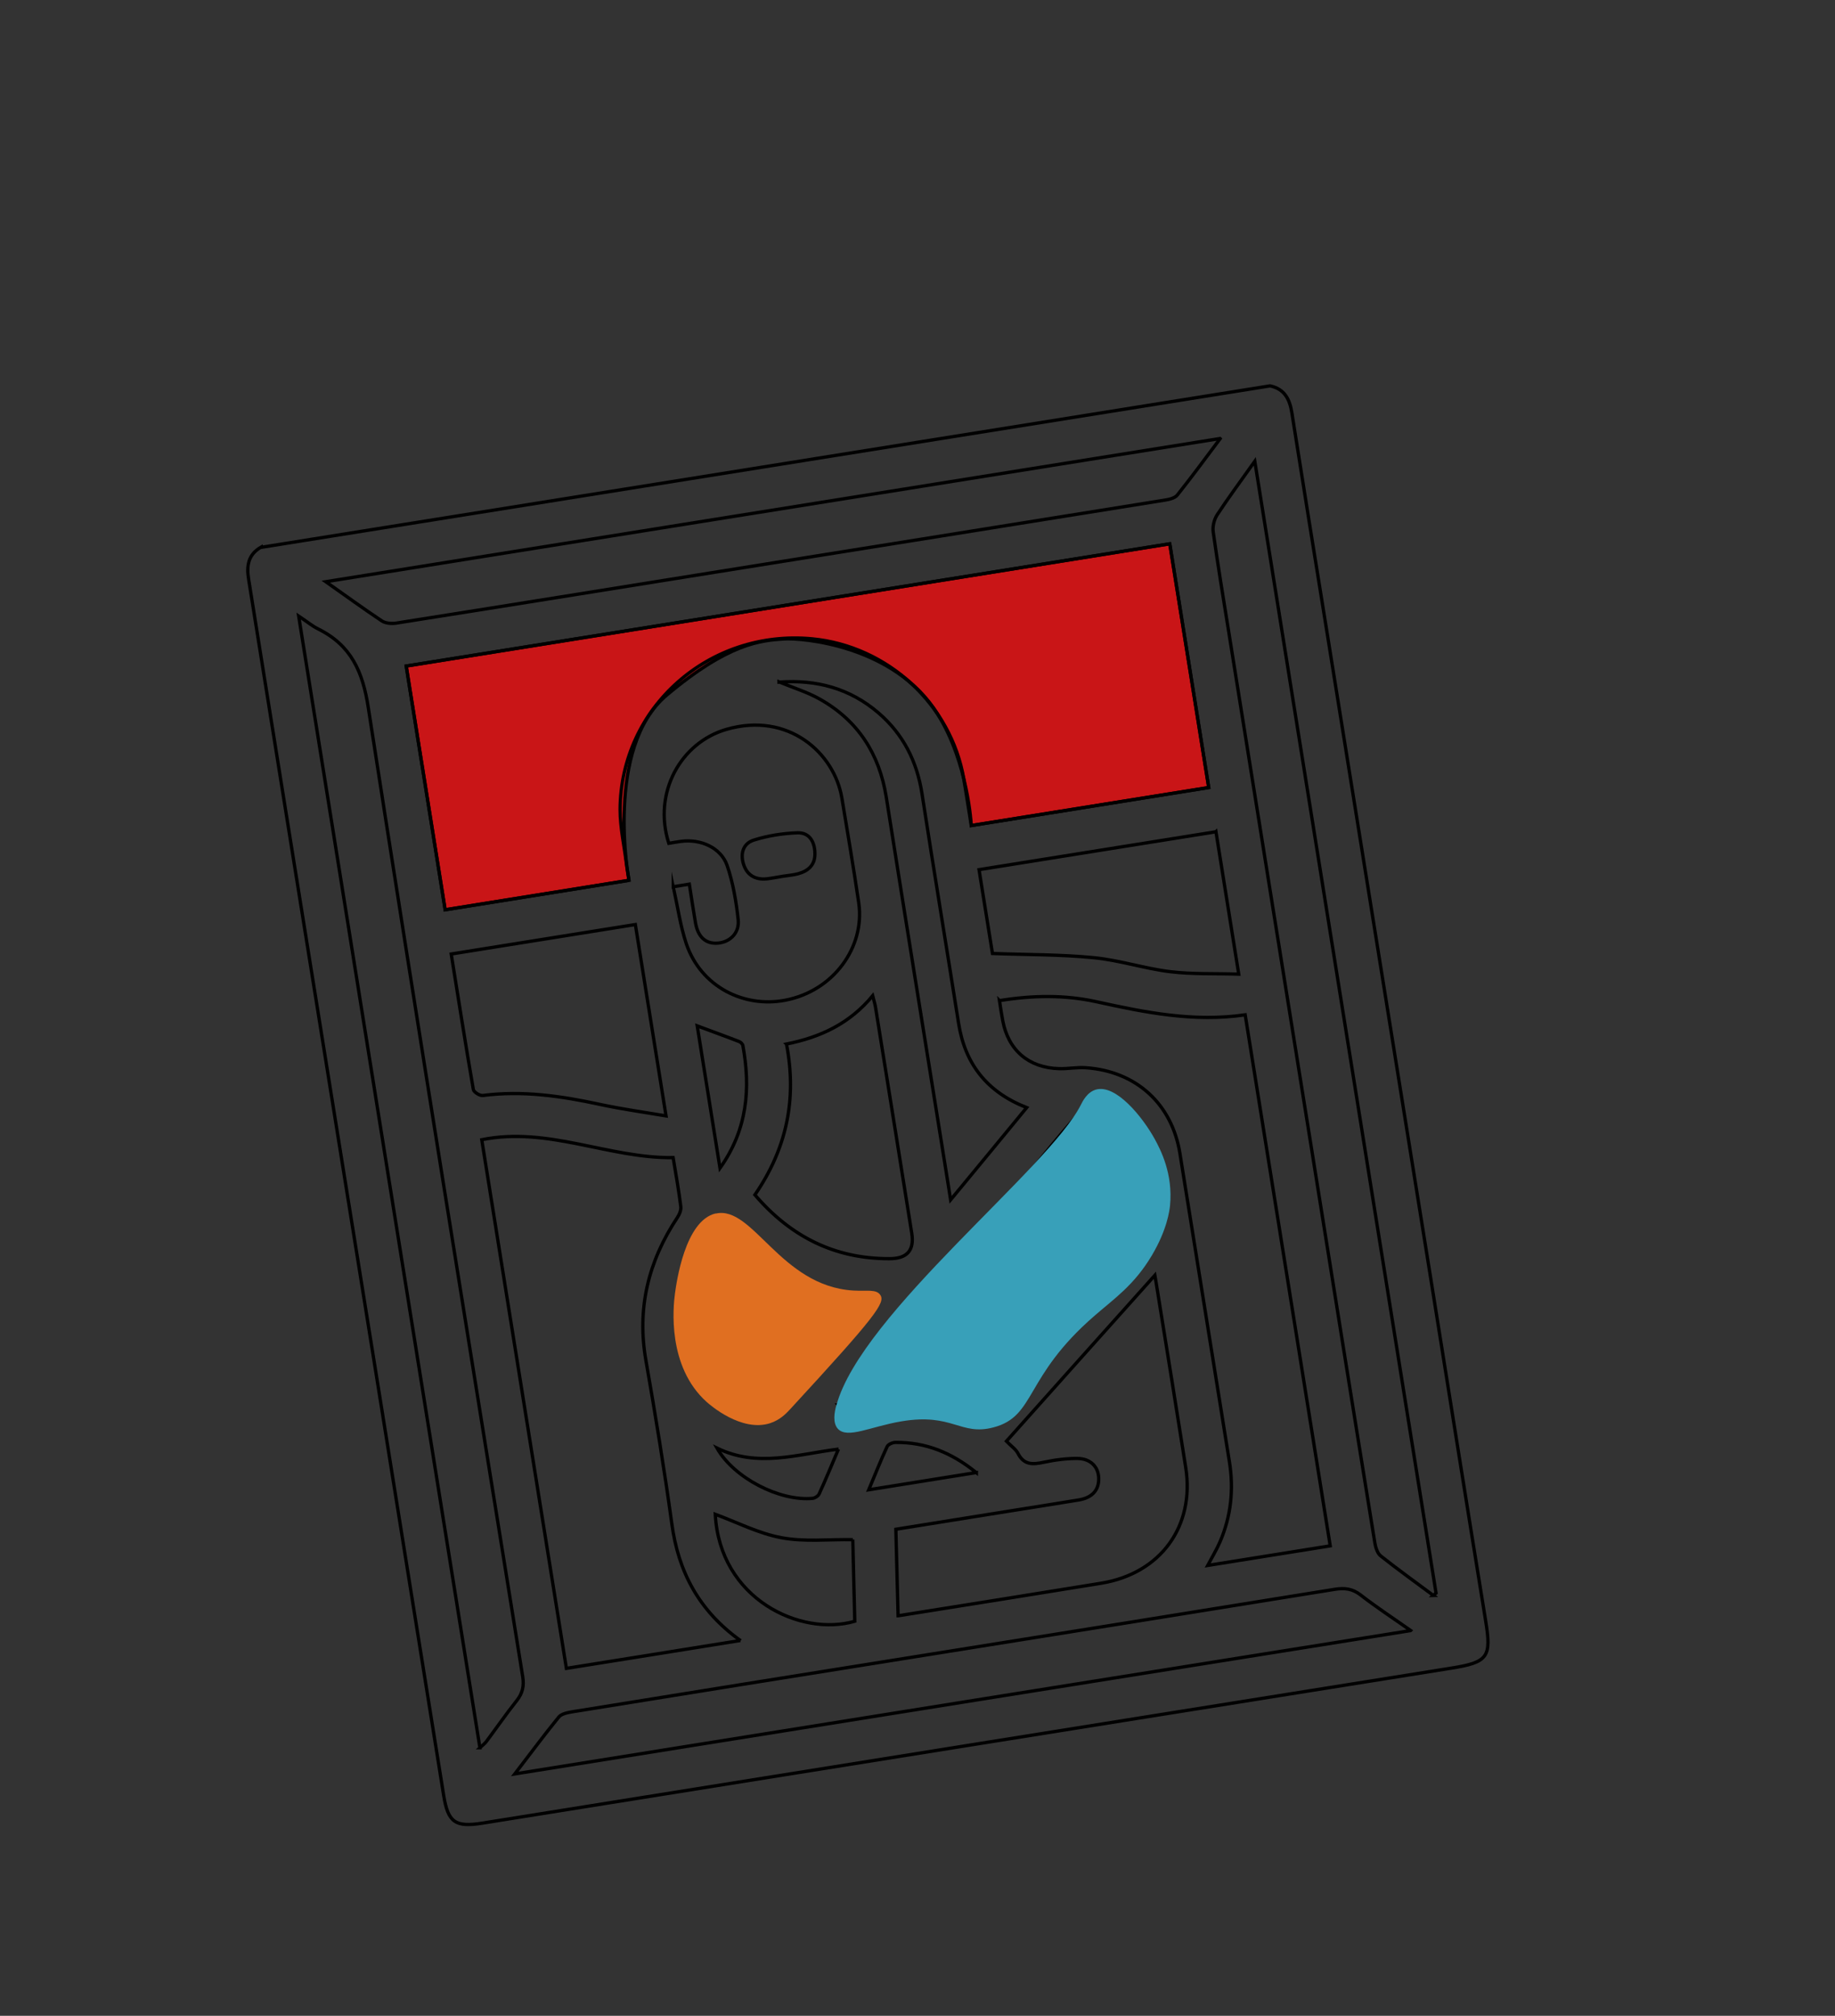 <?xml version="1.0" encoding="UTF-8"?> <svg xmlns="http://www.w3.org/2000/svg" id="_Слой_1" viewBox="0 0 139.41 153.17"><rect x="0" y="0" width="139.41" height="153.17" fill="#333333" stroke="none"/><defs><style>.cls-1{fill:#e06f21;}.cls-1,.cls-2,.cls-3{stroke-width:0px;}.cls-2{fill:#38a0b9;}.cls-4{fill:none;}.cls-4,.cls-5{stroke:#000;stroke-miterlimit:10;stroke-width:.25px;}.cls-3{fill:#fff;}.cls-5{fill:#c91517;}</style></defs><path class="cls-5" d="M47.79,66.89l-13.97,2.24-2.96-18.52,58.01-9.29,2.96,18.52-18.04,2.89s-.23-4.76-2.56-8.48c-3.27-5.23-10.33-5.8-11.69-5.7-1.72.12-4.16.29-8.89,4.27s-2.89,14.07-2.86,14.07Z"></path><circle class="cls-3" cx="-53.3" cy="235.99" r="87.79"></circle><path class="cls-4" d="M19.84,41.59c25.55-4.09,51.1-8.18,76.65-12.27,1.13.24,1.5,1.05,1.66,2.07.85,5.38,1.71,10.75,2.58,16.12,2.6,16.22,5.21,32.44,7.81,48.65,1.44,8.98,2.86,17.96,4.32,26.94.46,2.81.22,3.21-2.65,3.66-24.52,3.92-49.04,7.84-73.56,11.77-2.07.33-2.61-.06-2.94-2.09-.86-5.34-1.71-10.69-2.57-16.03-1.69-10.56-3.38-21.12-5.08-31.68-1.47-9.14-2.93-18.27-4.4-27.41-.93-5.78-1.85-11.57-2.78-17.36-.16-.99-.01-1.84.96-2.39ZM88.87,41.32c-19.39,3.1-38.72,6.2-58.01,9.29,1,6.22,1.98,12.37,2.96,18.52l13.97-2.24c-.07-.45-.14-.83-.19-1.2-.17-1.39-.49-2.79-.49-4.18.04-7.77,6.77-13.71,14.59-12.97,5.74.55,10.56,5,11.52,10.64.2,1.19.38,2.38.57,3.55,6.09-.97,12.04-1.93,18.04-2.89-.99-6.2-1.97-12.32-2.96-18.52ZM56.26,124.66c-3.18-2.28-4.73-5.25-5.22-8.88-.57-4.15-1.25-8.29-1.97-12.42-.69-3.94.18-7.51,2.38-10.83.16-.24.31-.58.27-.86-.15-1.2-.36-2.4-.58-3.71-4.89.07-9.5-2.38-14.54-1.36,2.15,13.4,4.29,26.78,6.43,40.17,4.39-.7,8.71-1.39,13.22-2.12ZM75.93,76.02c.09.58.16,1.06.25,1.53.42,2.25,1.97,3.59,4.29,3.65.68.02,1.36-.12,2.03-.07,3.82.27,6.53,2.74,7.14,6.5,1.26,7.81,2.5,15.62,3.76,23.43.34,2.1.13,4.13-.71,6.09-.26.6-.6,1.16-.94,1.8,3.19-.51,6.25-1,9.31-1.49-2.16-13.47-4.3-26.86-6.46-40.35-3.9.57-7.61-.18-11.33-1-2.37-.52-4.8-.49-7.33-.08ZM36.46,132.8c.2-.19.37-.31.48-.46.77-1.03,1.51-2.1,2.31-3.11.45-.57.58-1.12.46-1.84-3.95-24.53-7.92-49.06-11.73-73.62-.42-2.73-1.3-4.73-3.79-5.97-.49-.24-.91-.6-1.5-.99,4.61,28.77,9.18,57.32,13.77,85.99ZM108.89,121.23c.07-.06.14-.12.21-.18-4.57-28.57-9.15-57.14-13.77-86-1.06,1.49-2,2.76-2.86,4.07-.23.36-.36.88-.3,1.3.36,2.54.77,5.06,1.18,7.59,2.11,13.21,4.23,26.42,6.35,39.64,1.58,9.86,3.15,19.72,4.75,29.58.06.35.19.79.44.99,1.31,1.04,2.67,2.01,4.01,3.01ZM92.69,33.32c-22.76,3.64-45.27,7.25-67.94,10.88,1.51,1.06,2.86,2.05,4.26,2.98.27.18.72.22,1.07.17,8.18-1.29,16.36-2.61,24.54-3.92,11.29-1.81,22.59-3.61,33.88-5.43.33-.05.75-.15.94-.38,1.08-1.35,2.1-2.75,3.26-4.29ZM107.17,123.89c-1.38-.97-2.62-1.78-3.79-2.69-.62-.48-1.2-.56-1.96-.44-10.68,1.73-21.36,3.44-32.05,5.15-8.63,1.38-17.26,2.76-25.89,4.16-.36.06-.83.15-1.03.4-1.09,1.34-2.12,2.73-3.34,4.32,22.83-3.66,45.33-7.26,68.05-10.89ZM68.26,122.77c5.2-.83,10.31-1.64,15.4-2.47,4.52-.74,7.13-4.33,6.42-8.81-.7-4.46-1.42-8.91-2.14-13.37-.06-.35-.11-.71-.2-1.22-3.87,4.32-7.58,8.46-11.28,12.61.36.37.72.61.88.93.45.88,1.11.85,1.95.67.85-.18,1.73-.3,2.59-.29.98.02,1.56.64,1.59,1.47.04.91-.48,1.51-1.5,1.68-1.83.3-3.66.59-5.49.88-2.78.45-5.57.89-8.42,1.35.06,2.21.11,4.34.17,6.57ZM63.68,106.74c.36-.04.54-.05.73-.08,3.01-.53,5.98-.56,8.83.74.23.1.74-.1.95-.32,1.17-1.24,2.29-2.53,3.43-3.8,3.01-3.36,6.03-6.71,9.02-10.09.22-.25.38-.68.34-.99-.19-1.49-.43-2.98-.69-4.46-.31-1.76-1.84-3.14-3.65-3.31-.26-.02-.62.12-.79.31-.88.99-1.73,2-2.56,3.03-5.16,6.28-10.31,12.56-15.59,18.99ZM51.15,67.37c.33,1.49.53,2.96.99,4.34,1.12,3.29,4.4,4.89,7.52,4.29,3.66-.7,6.07-4.03,5.58-7.4-.39-2.66-.84-5.31-1.28-7.96-.57-3.42-4.06-6.58-8.77-5.22-3.46,1-5.61,4.8-4.38,8.66.3-.05.61-.11.93-.15,1.49-.2,3.03.48,3.5,1.83.45,1.31.69,2.73.84,4.11.11,1.01-.6,1.7-1.51,1.79-.93.09-1.54-.44-1.73-1.53-.17-.97-.31-1.94-.47-2.95l-1.22.2ZM50.6,84.79c-.8-5.01-1.56-9.76-2.33-14.54-4.68.75-9.3,1.49-13.99,2.24.56,3.48,1.09,6.89,1.68,10.29.03.2.49.49.72.46,3.03-.39,5.97.04,8.91.68,1.63.35,3.28.58,5.01.87ZM92.38,63.2c-6.06.97-12.03,1.93-18,2.88.36,2.26.71,4.43,1.02,6.37,2.64.1,5.18.07,7.7.32,1.94.19,3.84.82,5.78,1.06,1.7.21,3.44.13,5.23.19l-1.73-10.82ZM59.75,79.33c.82,4.24-.02,8-2.4,11.46,2.7,3.15,6.03,4.86,10.22,4.85,1.35,0,1.9-.63,1.7-1.92-.91-5.72-1.83-11.44-2.75-17.16-.04-.26-.12-.51-.22-.9-1.74,2.11-3.95,3.15-6.55,3.67ZM59.18,51.81c1.08.45,2.17.78,3.12,1.32,2.9,1.64,4.51,4.17,5.03,7.43,1.55,9.8,3.13,19.6,4.7,29.4.05.33.1.65.19,1.21,2.03-2.46,3.9-4.72,5.78-7.01-3.03-1.19-4.68-3.32-5.17-6.38-.92-5.82-1.88-11.63-2.78-17.45-.38-2.46-1.42-4.54-3.32-6.17-2.16-1.85-4.69-2.54-7.55-2.33ZM65.84,98.89c-4.33-.59-7.9-2.38-10.74-5.63-2.32,2.71-3.24,5.67-2.83,9.1.34,2.81,3.07,5.24,5.78,5.16.35-.01.79-.2,1.02-.45.87-.95,1.68-1.95,2.49-2.95,1.41-1.71,2.8-3.43,4.28-5.23ZM64.79,116.99c-1.86-.03-3.7.18-5.43-.15-1.75-.33-3.39-1.18-5.02-1.78.34,6.45,6.49,9.32,10.6,8.13-.05-2.11-.11-4.24-.15-6.21ZM54.7,88.76c2.09-2.95,2.33-6.06,1.74-9.31-.02-.12-.17-.27-.29-.31-1.05-.41-2.12-.79-3.18-1.19.57,3.56,1.14,7.11,1.73,10.81ZM63.7,110.11c-3.16.39-6.13,1.43-9.23-.08,1.3,2.29,4.79,4.06,7.27,3.82.18-.02.42-.18.49-.33.49-1.07.94-2.16,1.47-3.41ZM74.18,111.9c-1.91-1.55-3.88-2.32-6.15-2.3-.22,0-.55.15-.63.31-.49,1.05-.91,2.13-1.4,3.29l8.18-1.31Z"></path><path class="cls-4" d="M59.49,66.58c-.42.07-.83.15-1.25.2-.84.08-1.46-.27-1.73-1.05-.29-.82-.08-1.64.77-1.9,1.05-.33,2.19-.51,3.3-.55.91-.03,1.31.67,1.33,1.54.03.87-.47,1.35-1.27,1.57-.37.1-.77.13-1.15.19,0,0,0,0,0,0Z"></path><path class="cls-1" d="M54.38,92.2c-2.35.53-2.99,5.29-3.1,6.08-.14,1.03-.6,5.55,2.41,8.25.26.23,2.64,2.31,4.82,1.61.76-.25,1.22-.74,1.49-1.03,6.58-7.14,7.27-8.13,6.88-8.71-.3-.46-1-.28-2.06-.34-5.53-.34-7.62-6.48-10.43-5.85Z"></path><path class="cls-2" d="M63.55,106.76c1.9-6.95,16.16-18.02,18.57-22.82.12-.23.46-.96,1.15-1.15,1.52-.42,3.55,2.1,4.47,3.78.41.76,1.39,2.6,1.15,5.04-.04.36-.21,1.81-1.38,3.78-1.34,2.26-2.87,3.29-4.36,4.59-5.38,4.66-4.43,7.63-7.68,8.48-2.51.66-3.09-1.12-6.99-.46-2.33.39-4.09,1.35-4.82.57-.4-.44-.29-1.21-.11-1.83Z"></path></svg> 